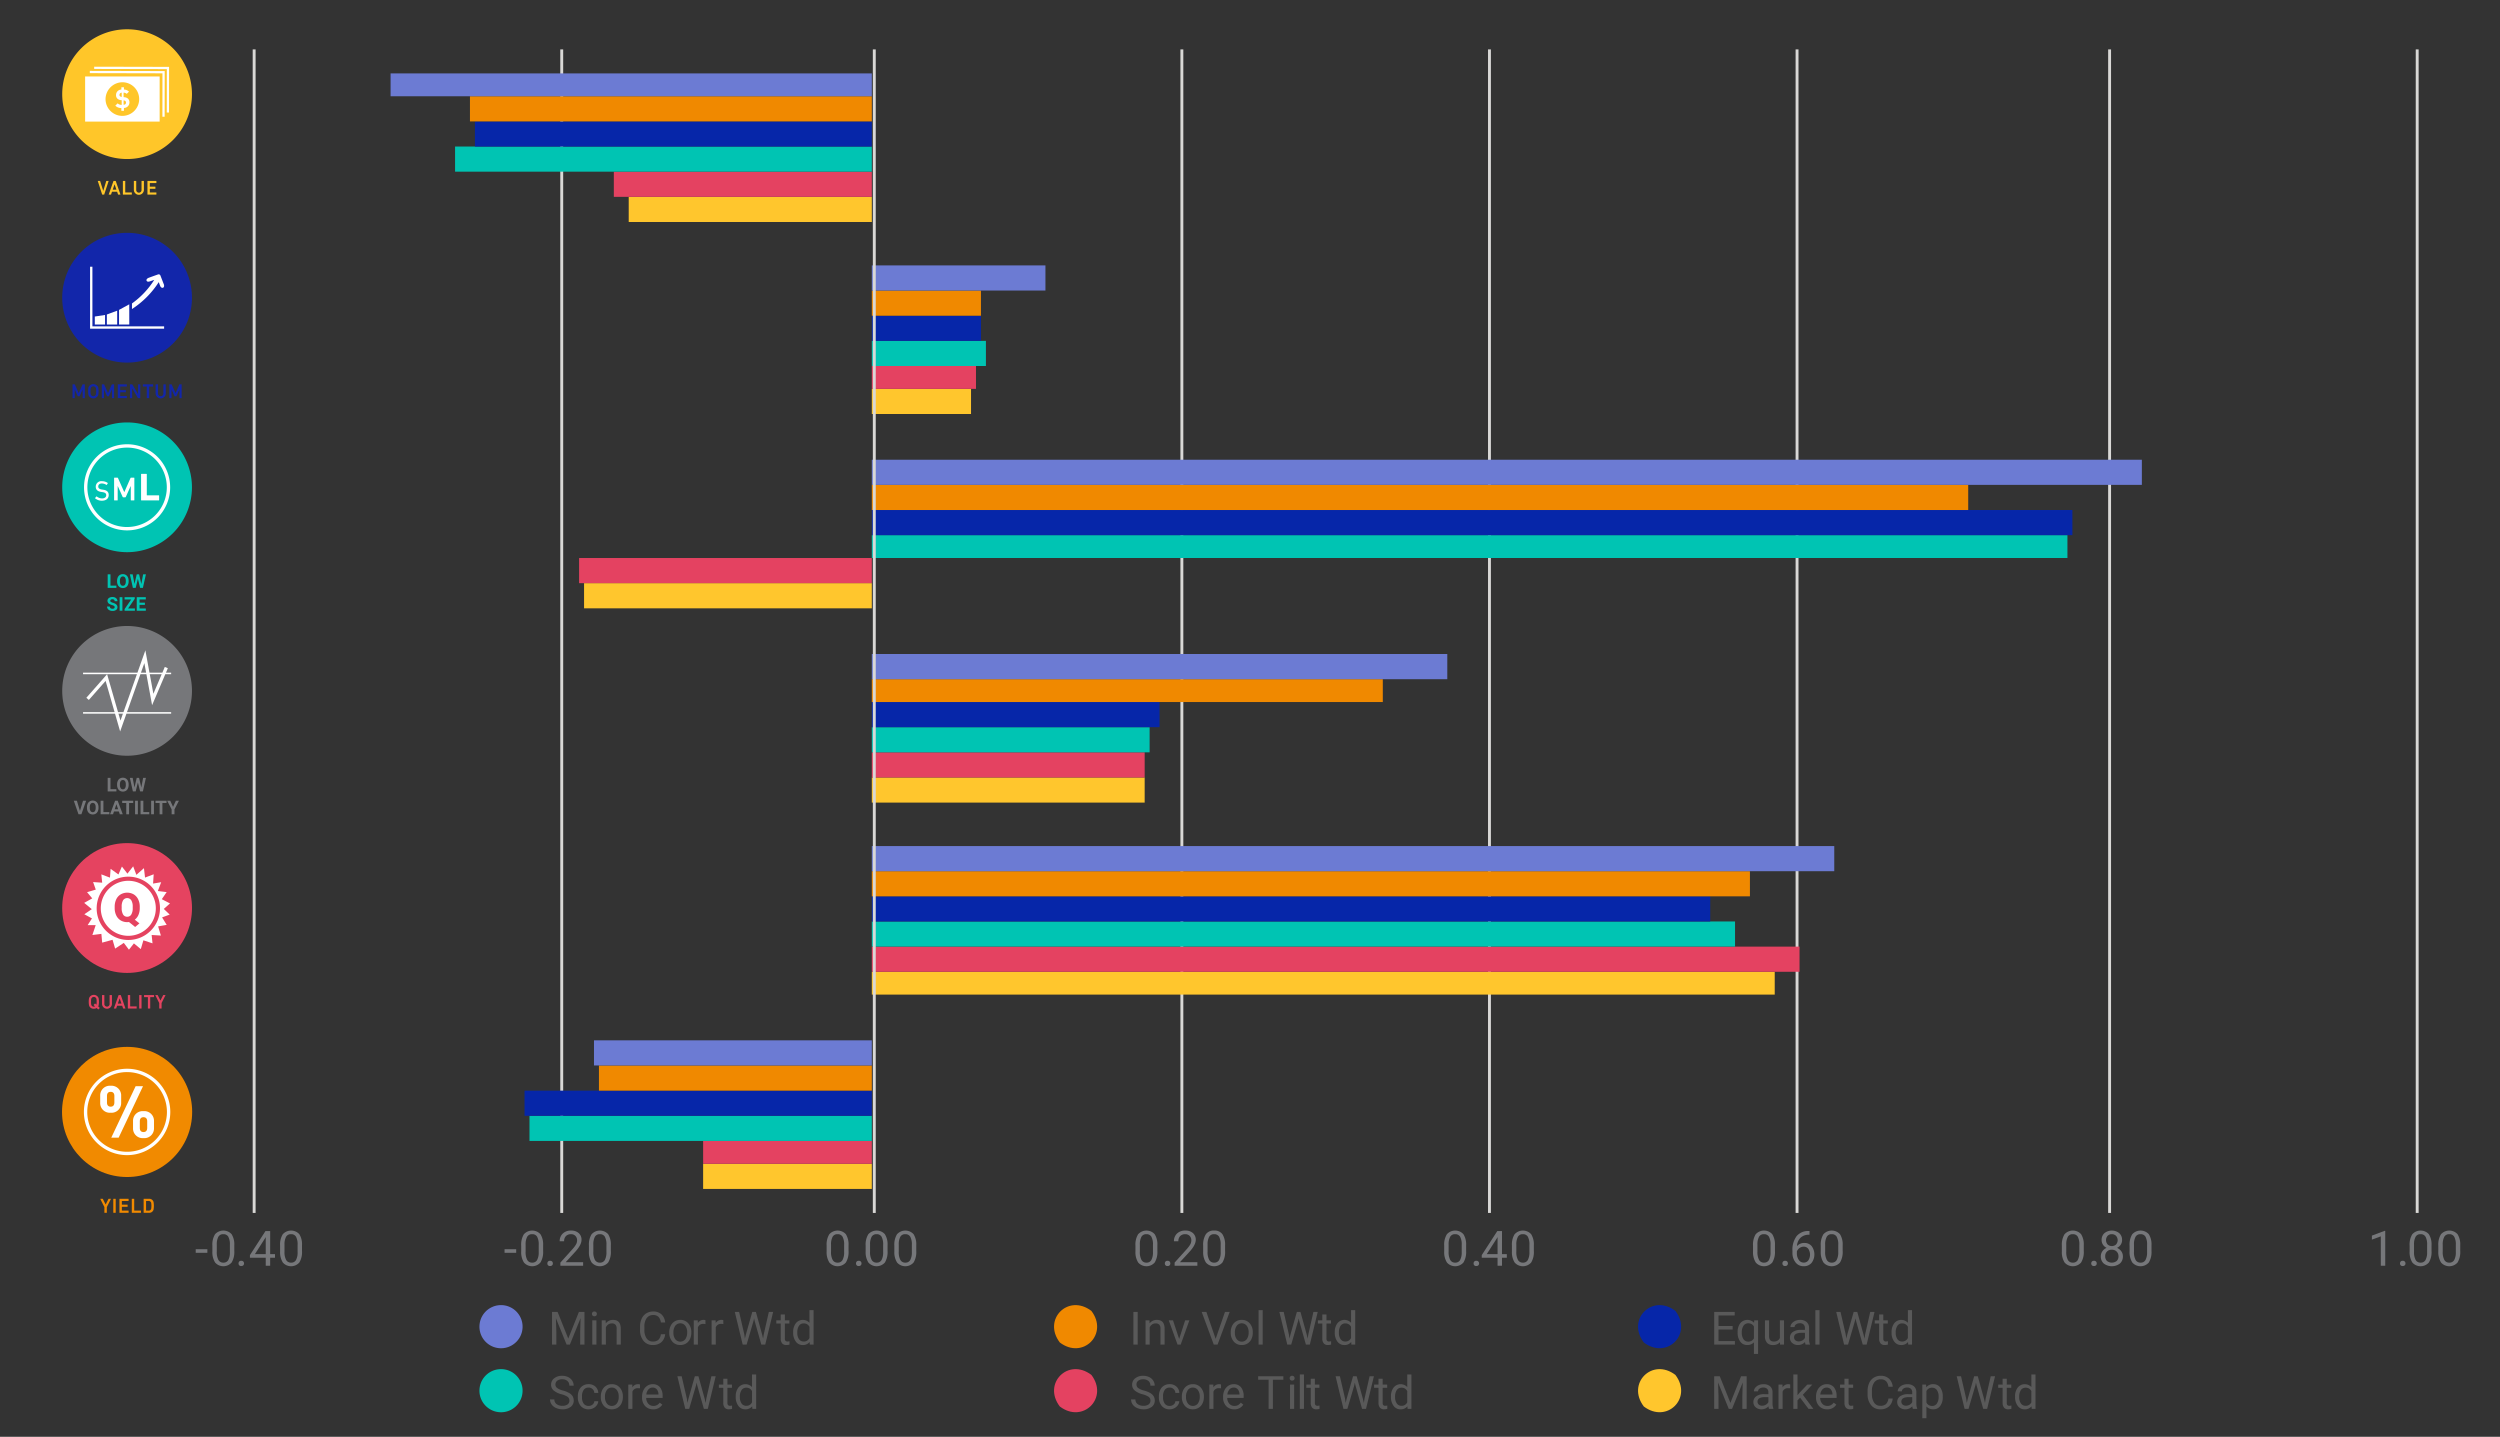 <svg xmlns="http://www.w3.org/2000/svg" viewBox="0 0 870 500">
  <rect x="0" y="0" width="870" height="500" fill="#333333" stroke="none"/>
  <title>Exhibits</title>
  <g id="Layer_3" data-name="Layer 3">
    <g>
      <g>
        <path d="M66.806,32.765A22.577,22.577,0,1,1,44.229,10.189,22.577,22.577,0,0,1,66.806,32.765" fill="#ffc629"/>
        <path d="M29.622,42.319H55.558v-15.7H29.622ZM42.569,28.625a5.852,5.852,0,1,1-5.84,5.776,5.936,5.936,0,0,1,5.84-5.776" fill="#fff"/>
        <polygon points="31.257 24.671 31.255 25.455 56.533 25.514 56.514 40.63 57.298 40.63 57.318 24.902 57.318 24.731 31.257 24.671" fill="#fff"/>
        <polygon points="58.836 23.271 32.775 23.211 32.773 23.995 58.051 24.054 58.031 39.17 58.815 39.17 58.836 23.443 58.835 23.443 58.836 23.271" fill="#fff"/>
        <path d="M40.931,35.966l-.8.8a2.858,2.858,0,0,0,2.1.838v.963h.9v-1a1.925,1.925,0,0,0,1.917-1.89,1.762,1.762,0,0,0-.49-1.338,2.166,2.166,0,0,0-1.213-.5l-.339-.054V32.239a1.786,1.786,0,0,1,1.1.428l.784-.776a2.6,2.6,0,0,0-1.756-.731v-.794h-.9v.8a1.888,1.888,0,0,0-1.855,1.908,1.656,1.656,0,0,0,.455,1.239,2.128,2.128,0,0,0,1.231.535l.285.036V36.5a2.038,2.038,0,0,1-1.418-.535m2.078-1.016a1.082,1.082,0,0,1,.633.231.706.706,0,0,1,.2.535c0,.438-.294.7-.829.767Zm-1.248-1.463a.611.611,0,0,1-.187-.454.79.79,0,0,1,.775-.785v1.489a1.05,1.05,0,0,1-.588-.25" fill="#fff"/>
      </g>
      <g>
        <path d="M35.621,67.722a.089.089,0,0,1-.084-.07l-1.5-4.611c-.015-.041.013-.069.055-.069h.678a.082.082,0,0,1,.09.069l1.062,3.367h.021l1.02-3.367a.084.084,0,0,1,.091-.069h.677c.043,0,.07.028.056.069l-1.508,4.611a.09.09,0,0,1-.085.07Z" fill="#ffc629"/>
        <path d="M39.47,63.042a.091.091,0,0,1,.091-.07H40.2a.09.09,0,0,1,.09.07l1.607,4.61c.014.042,0,.069-.049.069h-.684a.084.084,0,0,1-.091-.069l-.315-.922H38.974l-.314.922a.084.084,0,0,1-.091.069h-.677c-.049,0-.063-.027-.049-.069ZM40.511,66l-.629-1.844h-.021L39.226,66Z" fill="#ffc629"/>
        <path d="M42.76,63.042a.066.066,0,0,1,.07-.07h.685a.066.066,0,0,1,.07.07v3.9a.036.036,0,0,0,.041.041h2.18a.066.066,0,0,1,.07.07v.6a.067.067,0,0,1-.07.07H42.83a.067.067,0,0,1-.07-.07Z" fill="#ffc629"/>
        <path d="M49.257,66.038v-3a.066.066,0,0,1,.07-.07h.684a.066.066,0,0,1,.07.07v3.01a1.75,1.75,0,0,1-3.5,0v-3.01a.066.066,0,0,1,.07-.07h.685a.066.066,0,0,1,.069.07v3a.93.93,0,1,0,1.852,0" fill="#ffc629"/>
        <path d="M51.311,63.042a.066.066,0,0,1,.07-.07h2.975a.066.066,0,0,1,.07.07v.6a.066.066,0,0,1-.07.07H52.177a.037.037,0,0,0-.042.042v1.159a.038.038,0,0,0,.042.043h1.837a.066.066,0,0,1,.07.07v.6a.066.066,0,0,1-.07.07H52.177a.037.037,0,0,0-.042.042v1.2a.037.037,0,0,0,.042.041h2.179a.066.066,0,0,1,.07.07v.6a.067.067,0,0,1-.07.07H51.381a.067.067,0,0,1-.07-.07Z" fill="#ffc629"/>
      </g>
    </g>
    <g>
      <g>
        <path d="M66.806,103.6A22.577,22.577,0,1,1,44.229,81.027,22.577,22.577,0,0,1,66.806,103.6" fill="#1226aa"/>
        <path d="M55.258,98.169c.167.528.332.959.466,1.282a1.135,1.135,0,0,0,.393.568.7.7,0,0,0,.62.119.652.652,0,0,0,.333-.421,1.227,1.227,0,0,0-.083-.832c-.147-.372-1.031-2.67-1.115-2.886a.815.815,0,0,0-.377-.485.839.839,0,0,0-.632.038q-1.552.544-3.1,1.114c-.523.192-.914.615-.761.992.2.5.788.384,1.213.244.488-.161.971-.336,1.457-.5a29.248,29.248,0,0,1-7.333,7.9c-.129.094-.255.194-.385.285l-.027.019v1.942l.023-.013a31.421,31.421,0,0,0,9.306-9.359" fill="#fff"/>
        <polygon points="32.159 113.573 32.159 92.82 31.344 92.82 31.344 113.573 31.344 114.347 31.344 114.388 57.113 114.388 57.113 113.573 32.159 113.573" fill="#fff"/>
        <path d="M40.776,112.934q0-2.409,0-4.817l-3.587,1.325,0,3.492Z" fill="#fff"/>
        <polygon points="36.554 109.609 32.991 110.147 32.991 112.934 36.556 112.934 36.554 109.609" fill="#fff"/>
        <path d="M44.982,105.9l-3.556,1.942v5.088h3.565l-.009-7.03" fill="#fff"/>
      </g>
      <g>
        <path d="M25.242,133.826a.067.067,0,0,1,.071-.071h.628a.114.114,0,0,1,.121.071l1.32,2.959h.029l1.3-2.959a.112.112,0,0,1,.12-.071h.622a.067.067,0,0,1,.071.071v4.662a.068.068,0,0,1-.071.071h-.615a.067.067,0,0,1-.071-.071V135.55h-.028l-1.017,2.26a.135.135,0,0,1-.134.092h-.41a.137.137,0,0,1-.135-.092l-1.017-2.26H26v2.938a.067.067,0,0,1-.07.071h-.615a.067.067,0,0,1-.071-.071Z" fill="#1226aa"/>
        <path d="M30.781,137.477a6.929,6.929,0,0,1,0-2.641,1.825,1.825,0,0,1,3.4,0,6.929,6.929,0,0,1,0,2.641,1.825,1.825,0,0,1-3.4,0m2.593-.218a3.85,3.85,0,0,0,.085-1.1,3.81,3.81,0,0,0-.085-1.1.95.95,0,0,0-1.788,0,3.827,3.827,0,0,0-.084,1.1,3.868,3.868,0,0,0,.084,1.1.95.95,0,0,0,1.788,0" fill="#1226aa"/>
        <path d="M35.437,133.826a.066.066,0,0,1,.07-.071h.629a.112.112,0,0,1,.12.071l1.321,2.959H37.6l1.3-2.959a.111.111,0,0,1,.119-.071h.622a.067.067,0,0,1,.071.071v4.662a.068.068,0,0,1-.071.071h-.614a.067.067,0,0,1-.071-.071V135.55h-.028l-1.018,2.26a.134.134,0,0,1-.133.092h-.411a.136.136,0,0,1-.134-.092l-1.017-2.26h-.029v2.938a.067.067,0,0,1-.07.071h-.615a.067.067,0,0,1-.07-.071Z" fill="#1226aa"/>
        <path d="M40.99,133.826a.066.066,0,0,1,.07-.071h3.01a.066.066,0,0,1,.07.071v.607a.067.067,0,0,1-.07.071h-2.2a.037.037,0,0,0-.042.042v1.173a.037.037,0,0,0,.042.042h1.858a.067.067,0,0,1,.071.071v.607a.067.067,0,0,1-.071.071H41.865a.037.037,0,0,0-.042.043v1.215a.037.037,0,0,0,.042.042h2.2a.067.067,0,0,1,.07.07v.608a.067.067,0,0,1-.07.071H41.06a.067.067,0,0,1-.07-.071Z" fill="#1226aa"/>
        <path d="M45.229,133.826a.066.066,0,0,1,.07-.071h.65a.124.124,0,0,1,.12.071l1.957,3.313h.029v-3.313a.066.066,0,0,1,.07-.071h.615a.066.066,0,0,1,.07.071v4.662a.067.067,0,0,1-.07.071H48.1a.125.125,0,0,1-.12-.071l-1.963-3.306h-.029v3.306a.067.067,0,0,1-.07.071H45.3a.067.067,0,0,1-.07-.071Z" fill="#1226aa"/>
        <path d="M51.149,138.559a.067.067,0,0,1-.071-.071v-3.942a.038.038,0,0,0-.042-.043H49.778a.066.066,0,0,1-.07-.07v-.608a.066.066,0,0,1,.07-.07h3.434a.066.066,0,0,1,.07.07v.608a.066.066,0,0,1-.07.07H51.954a.038.038,0,0,0-.042.043v3.942a.067.067,0,0,1-.071.071Z" fill="#1226aa"/>
        <path d="M56.857,136.856v-3.03a.067.067,0,0,1,.071-.071h.692a.067.067,0,0,1,.071.071v3.044a1.77,1.77,0,0,1-3.54,0v-3.044a.067.067,0,0,1,.071-.071h.692a.067.067,0,0,1,.071.071v3.03a.94.94,0,1,0,1.872,0" fill="#1226aa"/>
        <path d="M58.934,133.826a.067.067,0,0,1,.071-.071h.629a.112.112,0,0,1,.12.071l1.321,2.959H61.1l1.3-2.959a.112.112,0,0,1,.12-.071h.622a.066.066,0,0,1,.07.071v4.662a.067.067,0,0,1-.07.071H62.53a.067.067,0,0,1-.07-.071V135.55h-.029l-1.017,2.26a.135.135,0,0,1-.134.092h-.41a.136.136,0,0,1-.135-.092l-1.016-2.26H59.69v2.938a.067.067,0,0,1-.07.071h-.615a.068.068,0,0,1-.071-.071Z" fill="#1226aa"/>
      </g>
    </g>
    <g>
      <g>
        <path d="M66.8,169.583a22.575,22.575,0,1,1-22.575-22.575A22.576,22.576,0,0,1,66.8,169.583" fill="#00c4b3"/>
        <path d="M35.9,170.421l-.321-.049c-1.017-.136-1.386-.5-1.386-1.056,0-.631.446-1.067,1.251-1.067a2.914,2.914,0,0,1,1.59.5.094.094,0,0,0,.135-.02l.33-.533a.088.088,0,0,0-.02-.136,3.5,3.5,0,0,0-2.006-.61,1.918,1.918,0,0,0-2.152,1.929c0,1.037.659,1.647,1.939,1.822l.33.048c1.056.137,1.376.514,1.376,1.077,0,.668-.543,1.124-1.454,1.124a3.038,3.038,0,0,1-1.842-.679.088.088,0,0,0-.136.01l-.426.5a.107.107,0,0,0,.009.146,3.63,3.63,0,0,0,2.317.823c1.59,0,2.4-.833,2.4-1.987,0-1.076-.649-1.667-1.938-1.841" fill="#fff"/>
        <path d="M46.638,166.236H45.615a.186.186,0,0,0-.2.117l-2.139,4.871h-.047l-2.174-4.871a.185.185,0,0,0-.2-.117H39.825a.111.111,0,0,0-.117.117v7.673a.111.111,0,0,0,.117.117h1.011a.11.11,0,0,0,.116-.117v-4.837H41l1.674,3.721a.222.222,0,0,0,.221.151h.675a.223.223,0,0,0,.221-.151l1.674-3.721h.047v4.837a.11.11,0,0,0,.115.117h1.012a.11.11,0,0,0,.116-.117v-7.673a.11.11,0,0,0-.116-.117" fill="#fff"/>
        <path d="M55.238,172.365h-4.07a.072.072,0,0,1-.082-.081v-7.231a.129.129,0,0,0-.136-.136H49.227a.128.128,0,0,0-.135.136v8.954a.128.128,0,0,0,.135.136h6.011a.128.128,0,0,0,.135-.136v-1.5a.129.129,0,0,0-.135-.137" fill="#fff"/>
        <path d="M44.229,154.6a14.987,14.987,0,1,0,14.986,14.986A15,15,0,0,0,44.229,154.6m0,28.807a13.821,13.821,0,1,1,13.82-13.821A13.837,13.837,0,0,1,44.229,183.4" fill="#fff"/>
      </g>
      <g>
        <path d="M38.445,203.8h2.063v.78H37.474v-4.714h.971Z" fill="#00c4b3"/>
        <path d="M44.763,202.326a2.849,2.849,0,0,1-.246,1.221,1.858,1.858,0,0,1-.7.809,2.081,2.081,0,0,1-2.1,0,1.863,1.863,0,0,1-.712-.8,2.77,2.77,0,0,1-.256-1.2v-.233A2.838,2.838,0,0,1,41,200.893a1.877,1.877,0,0,1,.709-.813,2.08,2.08,0,0,1,2.095,0,1.864,1.864,0,0,1,.709.813,2.814,2.814,0,0,1,.251,1.222Zm-.984-.214a1.985,1.985,0,0,0-.266-1.127A.938.938,0,0,0,42,200.98a1.963,1.963,0,0,0-.268,1.116v.23a2.007,2.007,0,0,0,.265,1.12.863.863,0,0,0,.764.4.854.854,0,0,0,.751-.384,2,2,0,0,0,.266-1.119Z" fill="#00c4b3"/>
        <path d="M49.175,203.216l.634-3.354h.968l-1.046,4.714h-.978l-.767-3.153-.767,3.153h-.978L45.2,199.862h.968l.638,3.348.777-3.348H48.4Z" fill="#00c4b3"/>
        <path d="M39.9,211.3a.5.5,0,0,0-.2-.422,2.509,2.509,0,0,0-.7-.311,5.047,5.047,0,0,1-.8-.322,1.308,1.308,0,0,1-.8-1.169,1.143,1.143,0,0,1,.215-.682,1.4,1.4,0,0,1,.619-.468,2.332,2.332,0,0,1,.905-.168,2.116,2.116,0,0,1,.9.183,1.44,1.44,0,0,1,.614.516,1.359,1.359,0,0,1,.218.758h-.971a.637.637,0,0,0-.2-.5.842.842,0,0,0-.573-.179.9.9,0,0,0-.554.15.476.476,0,0,0-.2.4.455.455,0,0,0,.232.385,2.6,2.6,0,0,0,.682.292,2.94,2.94,0,0,1,1.207.618,1.231,1.231,0,0,1,.379.92,1.134,1.134,0,0,1-.463.96,2.028,2.028,0,0,1-1.247.348,2.418,2.418,0,0,1-.99-.2,1.574,1.574,0,0,1-.682-.546,1.4,1.4,0,0,1-.235-.8h.975q0,.78.932.781a.906.906,0,0,0,.541-.141A.458.458,0,0,0,39.9,211.3Z" fill="#00c4b3"/>
        <path d="M42.6,212.534H41.63V207.82H42.6Z" fill="#00c4b3"/>
        <path d="M44.565,211.754h2.376v.78H43.35v-.57l2.332-3.358H43.354v-.786H46.89v.556Z" fill="#00c4b3"/>
        <path d="M50.423,210.491H48.558v1.263h2.189v.78H47.586V207.82H50.74v.786H48.558v1.124h1.865Z" fill="#00c4b3"/>
      </g>
    </g>
    <g>
      <g>
        <path d="M66.806,240.421a22.577,22.577,0,1,1-22.577-22.576,22.577,22.577,0,0,1,22.577,22.576" fill="#76777a"/>
        <path d="M50.945,234.62l1.984,10.791,4.6-10.791H59.56V234.1H57.748l.663-1.556-1.06-.452L56.5,234.1H52.02l-1.431-7.789-2.76,7.789H28.9v.525h8.369l-7.219,8.2.865.761,5.834-6.625,3.131,10.872H28.9v.525H40.028l1.782,6.187L44,248.35H59.56v-.525H44.188l4.677-13.2Zm5.327,0-2.9,6.815-1.253-6.815Zm-6.037-3.866.614,3.341h-1.8Zm-8.312,20.012-.7-2.416h1.552Zm1.043-2.941h-1.89l-3.8-13.2h10.37Z" fill="#fff"/>
      </g>
      <g>
        <path d="M38.445,274.636h2.062v.78H37.473V270.7h.972Z" fill="#76777a"/>
        <path d="M44.763,273.166a2.842,2.842,0,0,1-.246,1.22,1.855,1.855,0,0,1-.7.81,2.081,2.081,0,0,1-2.1,0,1.877,1.877,0,0,1-.713-.8,2.77,2.77,0,0,1-.255-1.2v-.234A2.819,2.819,0,0,1,41,271.733a1.864,1.864,0,0,1,.709-.813,2.08,2.08,0,0,1,2.095,0,1.87,1.87,0,0,1,.709.813,2.826,2.826,0,0,1,.251,1.222Zm-.984-.214a1.985,1.985,0,0,0-.266-1.127.938.938,0,0,0-1.512,0,1.963,1.963,0,0,0-.269,1.116v.23a2.007,2.007,0,0,0,.266,1.12.929.929,0,0,0,1.515.015,2,2,0,0,0,.266-1.119Z" fill="#76777a"/>
        <path d="M49.174,274.056l.635-3.354h.968l-1.046,4.714h-.978l-.767-3.154-.768,3.154H46.24L45.194,270.7h.969l.638,3.348.777-3.348H48.4Z" fill="#76777a"/>
        <path d="M27.821,282.205l1.069-3.546h1.081l-1.642,4.715H27.316l-1.635-4.715h1.078Z" fill="#76777a"/>
        <path d="M34.279,281.124a2.827,2.827,0,0,1-.247,1.22,1.849,1.849,0,0,1-.7.81,2.081,2.081,0,0,1-2.1,0,1.878,1.878,0,0,1-.712-.805,2.764,2.764,0,0,1-.256-1.2v-.233a2.833,2.833,0,0,1,.251-1.225,1.877,1.877,0,0,1,.709-.813,2.08,2.08,0,0,1,2.095,0,1.872,1.872,0,0,1,.71.813,2.826,2.826,0,0,1,.251,1.222Zm-.985-.214a1.986,1.986,0,0,0-.265-1.127.939.939,0,0,0-1.513,0,1.963,1.963,0,0,0-.268,1.116v.23a2.007,2.007,0,0,0,.265,1.12.931.931,0,0,0,1.516.015,2,2,0,0,0,.265-1.119Z" fill="#76777a"/>
        <path d="M35.989,282.594h2.063v.78H35.018v-4.715h.971Z" fill="#76777a"/>
        <path d="M41.365,282.4h-1.7l-.324.971H38.305l1.755-4.715h.9l1.765,4.715H41.692Zm-1.441-.787H41.1l-.593-1.765Z" fill="#76777a"/>
        <path d="M46.359,279.446H44.915v3.928h-.972v-3.928H42.519v-.787h3.84Z" fill="#76777a"/>
        <path d="M47.979,283.374h-.972v-4.715h.972Z" fill="#76777a"/>
        <path d="M49.883,282.594h2.063v.78H48.912v-4.715h.971Z" fill="#76777a"/>
        <path d="M53.569,283.374H52.6v-4.715h.971Z" fill="#76777a"/>
        <path d="M57.958,279.446H56.513v3.928h-.971v-3.928H54.117v-.787h3.841Z" fill="#76777a"/>
        <path d="M60.221,280.783l.982-2.124h1.062l-1.548,3v1.71h-.988v-1.71l-1.547-3h1.065Z" fill="#76777a"/>
      </g>
    </g>
    <g>
      <g>
        <path d="M34.253,351.266a.068.068,0,0,1-.1,0l-.51-.481a1.845,1.845,0,0,1-.99.255A1.605,1.605,0,0,1,31,349.911a6.741,6.741,0,0,1,0-2.574,1.778,1.778,0,0,1,3.31,0,6.741,6.741,0,0,1,0,2.574,1.868,1.868,0,0,1-.137.316l.509.489a.065.065,0,0,1,0,.1Zm-1.184-1.025-.467-.454a.066.066,0,0,1,0-.1l.433-.454a.062.062,0,0,1,.1-.007l.42.406a4.074,4.074,0,0,0,.069-1.011,3.689,3.689,0,0,0-.083-1.074.941.941,0,0,0-1.769,0,3.746,3.746,0,0,0-.082,1.074,3.8,3.8,0,0,0,.082,1.074.868.868,0,0,0,.882.619.993.993,0,0,0,.419-.076" fill="#e54360"/>
        <path d="M38.142,349.305v-2.953a.065.065,0,0,1,.069-.069h.675a.065.065,0,0,1,.068.069v2.966a1.724,1.724,0,0,1-3.448,0v-2.966a.065.065,0,0,1,.069-.069h.674a.065.065,0,0,1,.069.069v2.953a.916.916,0,1,0,1.824,0" fill="#e54360"/>
        <path d="M41.247,346.352a.088.088,0,0,1,.089-.069h.633a.089.089,0,0,1,.089.069l1.584,4.543c.013.041,0,.068-.048.068h-.676a.083.083,0,0,1-.089-.068l-.31-.909H40.757l-.309.909a.082.082,0,0,1-.089.068h-.668c-.049,0-.062-.027-.049-.068Zm1.025,2.912-.62-1.817h-.02l-.626,1.817Z" fill="#e54360"/>
        <path d="M44.488,346.352a.066.066,0,0,1,.069-.069h.675a.065.065,0,0,1,.068.069v3.841a.037.037,0,0,0,.041.042h2.148a.065.065,0,0,1,.069.068v.592a.066.066,0,0,1-.069.069H44.557a.066.066,0,0,1-.069-.069Z" fill="#e54360"/>
        <path d="M48.515,346.283h.675a.068.068,0,0,1,.068.068V350.9a.069.069,0,0,1-.069.069h-.674a.069.069,0,0,1-.069-.069v-4.543A.069.069,0,0,1,48.515,346.283Z" fill="#e54360"/>
        <path d="M51.536,350.964a.066.066,0,0,1-.069-.069v-3.84c0-.028-.013-.042-.041-.042H50.2a.065.065,0,0,1-.069-.069v-.592a.065.065,0,0,1,.069-.068h3.345a.065.065,0,0,1,.069.068v.592a.065.065,0,0,1-.069.069H52.321c-.028,0-.041.014-.041.042v3.84a.066.066,0,0,1-.069.069Z" fill="#e54360"/>
        <path d="M55.48,350.964a.066.066,0,0,1-.069-.069V349.05l-1.355-2.7c-.014-.034.007-.068.055-.068h.694a.1.1,0,0,1,.1.068l.915,1.818h.021l.922-1.818a.1.1,0,0,1,.1-.068h.668c.054,0,.068.034.054.068l-1.355,2.7V350.9a.066.066,0,0,1-.069.069Z" fill="#e54360"/>
      </g>
      <g>
        <g>
          <circle cx="44.229" cy="315.99" r="22.588" fill="#e54360"/>
          <g>
            <path d="M42.422,301.557l1.927,2.473,1.992-2.549,1.119,2.966,2.633-2.333.383,3.279,3.006-1.139-.213,3.23,2.82-.479-1.157,3.069,3.066.375-1.689,2.468,2.848,1.478L57,316.311l2.06,1.959-2.654.986,1.6,2.6-2.981.526.964,3.188-3.216-.195.3,2.907L49.9,327.233l-.9,3.059-2.4-1.991-1.729,2.2-1.786-2.372-3.017,1.988-.9-3.069-3.61.991-.276-3.046-3.135.395,1.158-3.433H30.5l1.5-2.342-2.651-1.452,2.6-1.778L29.3,314.2l2.8-1.569-1.8-2.155,3.029-.894-.93-2.626,3.158.218-.291-2.895,3,1.138.229-3.061,2.725,1.956Zm2.284,3.523A11.016,11.016,0,1,0,55.67,316.332,10.995,10.995,0,0,0,44.706,305.08Z" fill="#fff"/>
            <path d="M44.764,306.517a9.574,9.574,0,1,1-9.686,9.528A9.583,9.583,0,0,1,44.764,306.517Z" fill="#fff"/>
          </g>
        </g>
        <path d="M48.636,315.979a5.907,5.907,0,0,1-.459,2.418,4.2,4.2,0,0,1-1.269,1.655l1.611,1.276-1.487,1.262-2.147-1.728a4.525,4.525,0,0,1-.6.041,4.33,4.33,0,0,1-2.263-.59,4.008,4.008,0,0,1-1.539-1.687,5.729,5.729,0,0,1-.573-2.523v-.528a5.9,5.9,0,0,1,.538-2.592,4.015,4.015,0,0,1,1.536-1.728,4.57,4.57,0,0,1,4.55-.007,4.063,4.063,0,0,1,1.546,1.718,5.749,5.749,0,0,1,.559,2.554Zm-2.448-.418a4.2,4.2,0,0,0-.5-2.259,1.713,1.713,0,0,0-2.856-.011,4.261,4.261,0,0,0-.487,2.229v.459a4.314,4.314,0,0,0,.487,2.26,1.6,1.6,0,0,0,1.447.785,1.571,1.571,0,0,0,1.409-.775,4.224,4.224,0,0,0,.5-2.228Z" fill="#e54360"/>
      </g>
    </g>
    <g>
      <path d="M88.443,17.191V422.1M195.484,17.191V422.1M411.292,17.191V422.1M518.333,17.191V422.1M625.374,17.191V422.1M734.142,17.191V422.1M841.182,17.191V422.1" fill="none" stroke="#d9d8d6" stroke-miterlimit="10" stroke-width="1.01"/>
      <path d="M244.689,413.75h58.7V405h-58.7v8.751Zm372.916-67.618H303.388v-7.955H617.605v7.955ZM398.344,279.31H303.388v-8.751h94.956v8.751ZM203.253,211.692H303.388v-8.751H203.253v8.751Zm134.665-67.618h-34.53v-8.75h34.53v8.75ZM218.791,77.252h84.6V68.5h-84.6v8.751Z" fill="#ffc62d"/>
      <path d="M244.689,405h58.7v-7.955h-58.7V405Zm381.548-66.822H303.388v-8.751H626.237v8.751ZM398.344,270.559H303.388v-8.75h94.956v8.75ZM201.527,202.941H303.388v-8.75H201.527v8.75Zm138.117-67.617H303.388v-7.955h36.256v7.955ZM213.612,68.5h89.776v-8.75H213.612V68.5Z" fill="#e44261"/>
      <path d="M184.262,397.044H303.388v-8.75H184.262v8.75Zm419.531-67.618H303.388v-8.75H603.793v8.75ZM400.07,261.809H303.388v-8.751H400.07v8.751Zm319.4-67.618H303.388v-7.955H719.467v7.955ZM343.1,127.369H303.388v-8.751H343.1v8.751ZM158.365,59.751H303.388V51H158.365v8.751Z" fill="#00c4b3"/>
      <path d="M182.536,388.294H303.388v-8.751H182.536v8.751Zm412.625-67.618H303.388v-8.751H595.161v8.751ZM403.523,253.058H303.388v-8.75H403.523v8.75Zm317.67-66.822h-417.8v-8.751H721.193v8.751ZM341.371,118.618H303.388v-8.751h37.983v8.751ZM165.271,51H303.388V42.25H165.271V51Z" fill="#0626a9"/>
      <path d="M208.433,379.543h94.955v-8.75H208.433v8.75Zm400.54-67.618H303.388v-8.75H608.973v8.75ZM481.214,244.308H303.388v-7.955H481.214v7.955Zm203.723-66.823H303.388v-8.75H684.937v8.75ZM341.371,109.867H303.388v-8.75h37.983v8.75ZM163.545,42.25H303.388V33.5H163.545V42.25Z" fill="#f08900"/>
      <path d="M206.706,370.793h96.682v-8.751H206.706v8.751Zm431.617-67.618H303.388v-8.751H638.323v8.751ZM503.658,236.353H303.388V227.6h200.27v8.751Zm241.706-67.618H303.388v-8.751H745.364v8.751ZM363.815,101.117H303.388V92.366h60.427v8.751ZM135.921,33.5H303.388V25.544H135.921V33.5Z" fill="#6c7bd3"/>
      <line x1="304.252" y1="422.103" x2="304.252" y2="17.191" fill="none" stroke="#d9d8d6" stroke-miterlimit="10" stroke-width="1.01"/>
    </g>
    <g>
      <g>
        <path d="M36.4,422.057a.068.068,0,0,1-.072-.072v-1.921l-1.412-2.81c-.015-.036.007-.071.057-.071H35.7a.105.105,0,0,1,.1.071l.953,1.892h.022l.96-1.892a.1.1,0,0,1,.1-.071h.694c.058,0,.072.035.058.071l-1.413,2.81v1.921a.067.067,0,0,1-.071.072Z" fill="#f18a00"/>
        <rect x="39.425" y="417.182" width="0.846" height="4.875" rx="0.072" fill="#f18a00"/>
        <path d="M41.561,417.254a.068.068,0,0,1,.072-.072h3.053a.068.068,0,0,1,.072.072v.617a.067.067,0,0,1-.072.071H42.45a.038.038,0,0,0-.043.043v1.19a.038.038,0,0,0,.043.043h1.885a.068.068,0,0,1,.072.072v.616a.068.068,0,0,1-.072.072H42.45a.038.038,0,0,0-.043.043v1.233a.038.038,0,0,0,.043.043h2.236a.068.068,0,0,1,.072.072v.616a.068.068,0,0,1-.072.072H41.633a.068.068,0,0,1-.072-.072Z" fill="#f18a00"/>
        <path d="M45.862,417.254a.068.068,0,0,1,.072-.072h.7a.068.068,0,0,1,.072.072v4a.038.038,0,0,0,.043.043h2.236a.068.068,0,0,1,.072.072v.616a.068.068,0,0,1-.072.072H45.934a.068.068,0,0,1-.072-.072Z" fill="#f18a00"/>
        <path d="M49.984,417.254a.068.068,0,0,1,.072-.072H51.8a1.545,1.545,0,0,1,1.628,1.083,7.58,7.58,0,0,1,0,2.709,1.545,1.545,0,0,1-1.628,1.083H50.056a.068.068,0,0,1-.072-.072Zm.889,4.043H51.6a.914.914,0,0,0,1.012-.617,6.664,6.664,0,0,0,0-2.122.915.915,0,0,0-1.012-.616h-.723a.038.038,0,0,0-.043.043v3.269a.038.038,0,0,0,.043.043" fill="#f18a00"/>
      </g>
      <g>
        <circle cx="44.229" cy="386.956" r="22.645" fill="#f18a00"/>
        <g>
          <path d="M38.515,387.233a3.354,3.354,0,0,1-3.649-3.448v-2.492a3.354,3.354,0,0,1,3.649-3.449,3.367,3.367,0,0,1,3.65,3.449v2.492A3.367,3.367,0,0,1,38.515,387.233Zm1.284-5.84c0-.956-.478-1.434-1.284-1.434-.831,0-1.284.478-1.284,1.434v2.291c0,.956.479,1.435,1.284,1.435s1.284-.479,1.284-1.435Zm1.485,14.524H38.717L47.2,378h2.568Zm8.659.151a3.355,3.355,0,0,1-3.65-3.449v-2.492a3.354,3.354,0,0,1,3.65-3.448,3.367,3.367,0,0,1,3.65,3.448v2.492A3.368,3.368,0,0,1,49.943,396.068Zm1.283-5.84c0-.957-.478-1.435-1.283-1.435-.831,0-1.284.478-1.284,1.435v2.291c0,.956.453,1.434,1.284,1.434.8,0,1.283-.478,1.283-1.434Z" fill="#fff"/>
          <path d="M44.229,401.989a15.033,15.033,0,1,1,15.033-15.033A15.05,15.05,0,0,1,44.229,401.989Zm0-28.9a13.863,13.863,0,1,0,13.863,13.863A13.879,13.879,0,0,0,44.229,373.093Z" fill="#fff"/>
        </g>
      </g>
    </g>
    <g>
      <path d="M72.161,435.979h-4.05v-1.253h4.05Z" fill="#76777a"/>
      <path d="M81.535,435.332a7.025,7.025,0,0,1-.921,4.009,3.827,3.827,0,0,1-5.744.029,6.664,6.664,0,0,1-.963-3.831v-2.05a6.868,6.868,0,0,1,.921-3.959,3.9,3.9,0,0,1,5.761-.046,6.625,6.625,0,0,1,.946,3.856ZM80,433.232a5.628,5.628,0,0,0-.548-2.843,1.886,1.886,0,0,0-1.735-.893,1.858,1.858,0,0,0-1.718.889,5.487,5.487,0,0,0-.556,2.73v2.458a5.714,5.714,0,0,0,.568,2.892,1.881,1.881,0,0,0,1.723.934,1.855,1.855,0,0,0,1.689-.88A5.51,5.51,0,0,0,80,435.747Z" fill="#76777a"/>
      <path d="M83.014,439.681a.967.967,0,0,1,.236-.664.9.9,0,0,1,.71-.265.929.929,0,0,1,.718.265.946.946,0,0,1,.245.664.894.894,0,0,1-.245.64.947.947,0,0,1-.718.257.853.853,0,0,1-.946-.9Z" fill="#76777a"/>
      <path d="M94.018,436.427H95.7v1.254H94.018v2.806H92.474v-2.806h-5.5v-.9l5.413-8.375h1.635Zm-5.3,0h3.76V430.5l-.183.332Z" fill="#76777a"/>
      <path d="M105.1,435.332a7.025,7.025,0,0,1-.921,4.009,3.827,3.827,0,0,1-5.744.029,6.664,6.664,0,0,1-.963-3.831v-2.05a6.868,6.868,0,0,1,.921-3.959,3.9,3.9,0,0,1,5.761-.046,6.625,6.625,0,0,1,.946,3.856Zm-1.535-2.1a5.628,5.628,0,0,0-.548-2.843,1.886,1.886,0,0,0-1.735-.893,1.858,1.858,0,0,0-1.718.889,5.487,5.487,0,0,0-.556,2.73v2.458a5.714,5.714,0,0,0,.568,2.892,1.881,1.881,0,0,0,1.723.934,1.855,1.855,0,0,0,1.689-.88,5.51,5.51,0,0,0,.577-2.772Z" fill="#76777a"/>
    </g>
    <g>
      <path d="M179.634,435.979h-4.051v-1.253h4.051Z" fill="#76777a"/>
      <path d="M189.008,435.332a7.024,7.024,0,0,1-.922,4.009,3.827,3.827,0,0,1-5.744.029,6.664,6.664,0,0,1-.963-3.831v-2.05a6.859,6.859,0,0,1,.922-3.959,3.9,3.9,0,0,1,5.76-.046,6.625,6.625,0,0,1,.947,3.856Zm-1.536-2.1a5.628,5.628,0,0,0-.548-2.843,1.886,1.886,0,0,0-1.735-.893,1.859,1.859,0,0,0-1.718.889,5.487,5.487,0,0,0-.556,2.73v2.458a5.714,5.714,0,0,0,.568,2.892,1.882,1.882,0,0,0,1.723.934,1.855,1.855,0,0,0,1.689-.88,5.51,5.51,0,0,0,.577-2.772Z" fill="#76777a"/>
      <path d="M190.486,439.681a.967.967,0,0,1,.236-.664.9.9,0,0,1,.71-.265.927.927,0,0,1,.718.265.946.946,0,0,1,.245.664.894.894,0,0,1-.245.64.946.946,0,0,1-.718.257.853.853,0,0,1-.946-.9Z" fill="#76777a"/>
      <path d="M202.926,440.487h-7.919v-1.1l4.184-4.649a9.969,9.969,0,0,0,1.282-1.714,2.863,2.863,0,0,0,.353-1.365,2.17,2.17,0,0,0-.573-1.553,2,2,0,0,0-1.527-.606,2.375,2.375,0,0,0-1.781.652,2.492,2.492,0,0,0-.635,1.814h-1.535a3.563,3.563,0,0,1,1.075-2.7,3.984,3.984,0,0,1,2.876-1.029,3.825,3.825,0,0,1,2.664.884,3.014,3.014,0,0,1,.98,2.353q0,1.785-2.275,4.25l-3.237,3.511h6.068Z" fill="#76777a"/>
      <path d="M212.573,435.332a7.025,7.025,0,0,1-.921,4.009,3.827,3.827,0,0,1-5.744.029,6.664,6.664,0,0,1-.963-3.831v-2.05a6.868,6.868,0,0,1,.921-3.959,3.9,3.9,0,0,1,5.761-.046,6.625,6.625,0,0,1,.946,3.856Zm-1.535-2.1a5.628,5.628,0,0,0-.548-2.843,1.886,1.886,0,0,0-1.735-.893,1.858,1.858,0,0,0-1.718.889,5.487,5.487,0,0,0-.556,2.73v2.458a5.714,5.714,0,0,0,.568,2.892,1.881,1.881,0,0,0,1.723.934,1.855,1.855,0,0,0,1.689-.88,5.51,5.51,0,0,0,.577-2.772Z" fill="#76777a"/>
    </g>
    <g>
      <path d="M295.294,435.332a7.025,7.025,0,0,1-.921,4.009,3.829,3.829,0,0,1-5.745.029,6.672,6.672,0,0,1-.962-3.831v-2.05a6.868,6.868,0,0,1,.921-3.959,3.9,3.9,0,0,1,5.761-.046,6.633,6.633,0,0,1,.946,3.856Zm-1.536-2.1a5.617,5.617,0,0,0-.548-2.843,1.885,1.885,0,0,0-1.734-.893,1.861,1.861,0,0,0-1.719.889,5.487,5.487,0,0,0-.556,2.73v2.458a5.712,5.712,0,0,0,.569,2.892,1.881,1.881,0,0,0,1.722.934,1.855,1.855,0,0,0,1.689-.88,5.5,5.5,0,0,0,.577-2.772Z" fill="#76777a"/>
      <path d="M297.894,439.681a.963.963,0,0,1,.237-.664.9.9,0,0,1,.709-.265.927.927,0,0,1,.718.265.946.946,0,0,1,.245.664.894.894,0,0,1-.245.64.946.946,0,0,1-.718.257.854.854,0,0,1-.946-.9Z" fill="#76777a"/>
      <path d="M308.872,435.332a7.025,7.025,0,0,1-.921,4.009,3.827,3.827,0,0,1-5.744.029,6.664,6.664,0,0,1-.963-3.831v-2.05a6.868,6.868,0,0,1,.921-3.959,3.9,3.9,0,0,1,5.761-.046,6.633,6.633,0,0,1,.946,3.856Zm-1.536-2.1a5.629,5.629,0,0,0-.547-2.843,1.887,1.887,0,0,0-1.735-.893,1.861,1.861,0,0,0-1.719.889,5.5,5.5,0,0,0-.556,2.73v2.458a5.712,5.712,0,0,0,.569,2.892,1.881,1.881,0,0,0,1.722.934,1.858,1.858,0,0,0,1.69-.88,5.512,5.512,0,0,0,.576-2.772Z" fill="#76777a"/>
      <path d="M318.86,435.332a7.016,7.016,0,0,1-.922,4.009,3.827,3.827,0,0,1-5.744.029,6.664,6.664,0,0,1-.963-3.831v-2.05a6.867,6.867,0,0,1,.922-3.959,3.9,3.9,0,0,1,5.761-.046,6.633,6.633,0,0,1,.946,3.856Zm-1.536-2.1a5.617,5.617,0,0,0-.548-2.843,1.885,1.885,0,0,0-1.734-.893,1.861,1.861,0,0,0-1.719.889,5.487,5.487,0,0,0-.556,2.73v2.458a5.712,5.712,0,0,0,.569,2.892,1.881,1.881,0,0,0,1.722.934,1.855,1.855,0,0,0,1.689-.88,5.5,5.5,0,0,0,.577-2.772Z" fill="#76777a"/>
    </g>
    <g>
      <path d="M402.766,435.332a7.016,7.016,0,0,1-.922,4.009,3.827,3.827,0,0,1-5.744.029,6.664,6.664,0,0,1-.963-3.831v-2.05a6.867,6.867,0,0,1,.922-3.959,3.9,3.9,0,0,1,5.761-.046,6.633,6.633,0,0,1,.946,3.856Zm-1.536-2.1a5.617,5.617,0,0,0-.548-2.843,1.885,1.885,0,0,0-1.734-.893,1.861,1.861,0,0,0-1.719.889,5.487,5.487,0,0,0-.556,2.73v2.458a5.712,5.712,0,0,0,.569,2.892,1.881,1.881,0,0,0,1.722.934,1.855,1.855,0,0,0,1.689-.88,5.5,5.5,0,0,0,.577-2.772Z" fill="#76777a"/>
      <path d="M405.366,439.681a.963.963,0,0,1,.237-.664.9.9,0,0,1,.709-.265.927.927,0,0,1,.718.265.946.946,0,0,1,.245.664.894.894,0,0,1-.245.64.946.946,0,0,1-.718.257.854.854,0,0,1-.946-.9Z" fill="#76777a"/>
      <path d="M416.684,440.487h-7.919v-1.1l4.184-4.649a9.916,9.916,0,0,0,1.282-1.714,2.851,2.851,0,0,0,.353-1.365,2.17,2.17,0,0,0-.573-1.553,2,2,0,0,0-1.527-.606,2.371,2.371,0,0,0-1.78.652,2.487,2.487,0,0,0-.635,1.814h-1.536a3.563,3.563,0,0,1,1.075-2.7,3.984,3.984,0,0,1,2.876-1.029,3.828,3.828,0,0,1,2.665.884,3.013,3.013,0,0,1,.979,2.353q0,1.785-2.274,4.25l-3.238,3.511h6.068Z" fill="#76777a"/>
      <path d="M426.332,435.332a7.016,7.016,0,0,1-.922,4.009,3.827,3.827,0,0,1-5.744.029,6.664,6.664,0,0,1-.963-3.831v-2.05a6.867,6.867,0,0,1,.922-3.959,3.3,3.3,0,0,1,2.888-1.295,3.334,3.334,0,0,1,2.873,1.249,6.633,6.633,0,0,1,.946,3.856Zm-1.536-2.1a5.617,5.617,0,0,0-.548-2.843,1.885,1.885,0,0,0-1.735-.893,1.86,1.86,0,0,0-1.718.889,5.487,5.487,0,0,0-.556,2.73v2.458a5.7,5.7,0,0,0,.569,2.892,1.881,1.881,0,0,0,1.722.934,1.855,1.855,0,0,0,1.689-.88,5.5,5.5,0,0,0,.577-2.772Z" fill="#76777a"/>
    </g>
    <g>
      <path d="M510.211,435.332a7.016,7.016,0,0,1-.922,4.009,3.827,3.827,0,0,1-5.744.029,6.664,6.664,0,0,1-.963-3.831v-2.05a6.859,6.859,0,0,1,.922-3.959,3.9,3.9,0,0,1,5.76-.046,6.625,6.625,0,0,1,.947,3.856Zm-1.536-2.1a5.628,5.628,0,0,0-.548-2.843,1.885,1.885,0,0,0-1.735-.893,1.859,1.859,0,0,0-1.718.889,5.487,5.487,0,0,0-.556,2.73v2.458a5.7,5.7,0,0,0,.569,2.892,1.88,1.88,0,0,0,1.722.934,1.855,1.855,0,0,0,1.689-.88,5.51,5.51,0,0,0,.577-2.772Z" fill="#76777a"/>
      <path d="M512.811,439.681a.967.967,0,0,1,.236-.664.9.9,0,0,1,.71-.265.927.927,0,0,1,.718.265.946.946,0,0,1,.245.664.894.894,0,0,1-.245.64.946.946,0,0,1-.718.257.853.853,0,0,1-.946-.9Z" fill="#76777a"/>
      <path d="M522.693,436.427h1.677v1.254h-1.677v2.806h-1.544v-2.806h-5.5v-.9l5.412-8.375h1.635Zm-5.3,0h3.76V430.5l-.182.332Z" fill="#76777a"/>
      <path d="M533.777,435.332a7.024,7.024,0,0,1-.922,4.009,3.827,3.827,0,0,1-5.744.029,6.664,6.664,0,0,1-.963-3.831v-2.05a6.859,6.859,0,0,1,.922-3.959,3.9,3.9,0,0,1,5.76-.046,6.625,6.625,0,0,1,.947,3.856Zm-1.536-2.1a5.628,5.628,0,0,0-.548-2.843,1.885,1.885,0,0,0-1.735-.893,1.859,1.859,0,0,0-1.718.889,5.487,5.487,0,0,0-.556,2.73v2.458a5.714,5.714,0,0,0,.568,2.892,1.882,1.882,0,0,0,1.723.934,1.855,1.855,0,0,0,1.689-.88,5.51,5.51,0,0,0,.577-2.772Z" fill="#76777a"/>
    </g>
    <g>
      <path d="M617.682,435.332a7.025,7.025,0,0,1-.921,4.009,3.827,3.827,0,0,1-5.744.029,6.664,6.664,0,0,1-.963-3.831v-2.05a6.868,6.868,0,0,1,.921-3.959,3.9,3.9,0,0,1,5.761-.046,6.625,6.625,0,0,1,.946,3.856Zm-1.536-2.1a5.629,5.629,0,0,0-.547-2.843,1.887,1.887,0,0,0-1.735-.893,1.858,1.858,0,0,0-1.718.889,5.486,5.486,0,0,0-.557,2.73v2.458a5.712,5.712,0,0,0,.569,2.892,1.881,1.881,0,0,0,1.722.934,1.858,1.858,0,0,0,1.69-.88,5.5,5.5,0,0,0,.576-2.772Z" fill="#76777a"/>
      <path d="M620.282,439.681a.963.963,0,0,1,.237-.664.9.9,0,0,1,.71-.265.93.93,0,0,1,.718.265.945.945,0,0,1,.244.664.894.894,0,0,1-.244.64.949.949,0,0,1-.718.257.919.919,0,0,1-.71-.257A.91.91,0,0,1,620.282,439.681Z" fill="#76777a"/>
      <path d="M629.708,428.392v1.3h-.282a4.045,4.045,0,0,0-2.856,1.062,4.419,4.419,0,0,0-1.228,2.9,3.278,3.278,0,0,1,2.606-1.1,3.135,3.135,0,0,1,2.52,1.113,4.874,4.874,0,0,1-.075,5.86,3.5,3.5,0,0,1-2.727,1.121,3.45,3.45,0,0,1-2.814-1.333,5.281,5.281,0,0,1-1.079-3.432V435.3a7.95,7.95,0,0,1,1.424-5.1,5.228,5.228,0,0,1,4.237-1.806Zm-2.017,5.446a2.579,2.579,0,0,0-2.374,1.66v.564a3.964,3.964,0,0,0,.672,2.407,2.016,2.016,0,0,0,1.677.914,1.953,1.953,0,0,0,1.631-.764,3.667,3.667,0,0,0-.008-4.014A1.932,1.932,0,0,0,627.691,433.838Z" fill="#76777a"/>
      <path d="M641.248,435.332a7.025,7.025,0,0,1-.921,4.009,3.827,3.827,0,0,1-5.744.029,6.664,6.664,0,0,1-.963-3.831v-2.05a6.868,6.868,0,0,1,.921-3.959,3.9,3.9,0,0,1,5.761-.046,6.633,6.633,0,0,1,.946,3.856Zm-1.536-2.1a5.629,5.629,0,0,0-.547-2.843,1.887,1.887,0,0,0-1.735-.893,1.861,1.861,0,0,0-1.719.889,5.5,5.5,0,0,0-.556,2.73v2.458a5.712,5.712,0,0,0,.569,2.892,1.881,1.881,0,0,0,1.722.934,1.858,1.858,0,0,0,1.69-.88,5.512,5.512,0,0,0,.576-2.772Z" fill="#76777a"/>
    </g>
    <g>
      <path d="M725.154,435.332a7.025,7.025,0,0,1-.921,4.009,3.827,3.827,0,0,1-5.744.029,6.664,6.664,0,0,1-.963-3.831v-2.05a6.868,6.868,0,0,1,.921-3.959,3.9,3.9,0,0,1,5.761-.046,6.633,6.633,0,0,1,.946,3.856Zm-1.536-2.1a5.629,5.629,0,0,0-.547-2.843,1.887,1.887,0,0,0-1.735-.893,1.861,1.861,0,0,0-1.719.889,5.509,5.509,0,0,0-.556,2.73v2.458a5.712,5.712,0,0,0,.569,2.892,1.881,1.881,0,0,0,1.722.934,1.856,1.856,0,0,0,1.69-.88,5.512,5.512,0,0,0,.576-2.772Z" fill="#76777a"/>
      <path d="M727.754,439.681a.967.967,0,0,1,.236-.664.9.9,0,0,1,.71-.265.927.927,0,0,1,.718.265.941.941,0,0,1,.245.664.89.89,0,0,1-.245.64.946.946,0,0,1-.718.257.853.853,0,0,1-.946-.9Z" fill="#76777a"/>
      <path d="M738.483,431.555a2.806,2.806,0,0,1-.477,1.61,3.232,3.232,0,0,1-1.291,1.1,3.479,3.479,0,0,1,1.5,1.187,3,3,0,0,1,.551,1.768,3.158,3.158,0,0,1-1.058,2.5,4.639,4.639,0,0,1-5.578,0,3.174,3.174,0,0,1-1.05-2.5,3.086,3.086,0,0,1,.535-1.768,3.336,3.336,0,0,1,1.482-1.195,3.172,3.172,0,0,1-1.27-1.1,2.844,2.844,0,0,1-.465-1.6,3.126,3.126,0,0,1,.98-2.424,4.161,4.161,0,0,1,5.159,0A3.121,3.121,0,0,1,738.483,431.555Zm-1.253,5.636a2.233,2.233,0,0,0-.643-1.652,2.285,2.285,0,0,0-1.681-.639,2.16,2.16,0,0,0-2.291,2.291,2.149,2.149,0,0,0,.609,1.619,2.728,2.728,0,0,0,3.391,0A2.14,2.14,0,0,0,737.23,437.191Zm-2.308-7.695a1.981,1.981,0,0,0-1.465.561,2.319,2.319,0,0,0-.008,3.013,2.194,2.194,0,0,0,2.946,0,2.271,2.271,0,0,0-.02-2.993A1.955,1.955,0,0,0,734.922,429.5Z" fill="#76777a"/>
      <path d="M748.72,435.332a7.025,7.025,0,0,1-.921,4.009,3.829,3.829,0,0,1-5.745.029,6.672,6.672,0,0,1-.962-3.831v-2.05a6.868,6.868,0,0,1,.921-3.959,3.9,3.9,0,0,1,5.761-.046,6.633,6.633,0,0,1,.946,3.856Zm-1.536-2.1a5.617,5.617,0,0,0-.548-2.843,1.885,1.885,0,0,0-1.734-.893,1.861,1.861,0,0,0-1.719.889,5.487,5.487,0,0,0-.556,2.73v2.458a5.712,5.712,0,0,0,.569,2.892,1.881,1.881,0,0,0,1.722.934,1.856,1.856,0,0,0,1.69-.88,5.512,5.512,0,0,0,.576-2.772Z" fill="#76777a"/>
    </g>
    <g>
      <path d="M830.064,440.487H828.52V430.252l-3.1,1.137v-1.395l4.4-1.651h.241Z" fill="#76777a"/>
      <path d="M835.2,439.681a.967.967,0,0,1,.236-.664.9.9,0,0,1,.71-.265.929.929,0,0,1,.718.265.946.946,0,0,1,.245.664.894.894,0,0,1-.245.64.947.947,0,0,1-.718.257.853.853,0,0,1-.946-.9Z" fill="#76777a"/>
      <path d="M846.174,435.332a7.024,7.024,0,0,1-.922,4.009,3.827,3.827,0,0,1-5.744.029,6.664,6.664,0,0,1-.963-3.831v-2.05a6.859,6.859,0,0,1,.922-3.959,3.9,3.9,0,0,1,5.76-.046,6.625,6.625,0,0,1,.947,3.856Zm-1.536-2.1a5.628,5.628,0,0,0-.548-2.843,1.885,1.885,0,0,0-1.735-.893,1.86,1.86,0,0,0-1.718.889,5.487,5.487,0,0,0-.556,2.73v2.458a5.714,5.714,0,0,0,.568,2.892,1.884,1.884,0,0,0,1.723.934,1.855,1.855,0,0,0,1.689-.88,5.51,5.51,0,0,0,.577-2.772Z" fill="#76777a"/>
      <path d="M856.161,435.332a7.025,7.025,0,0,1-.921,4.009,3.827,3.827,0,0,1-5.744.029,6.664,6.664,0,0,1-.963-3.831v-2.05a6.868,6.868,0,0,1,.921-3.959,3.9,3.9,0,0,1,5.761-.046,6.625,6.625,0,0,1,.946,3.856Zm-1.535-2.1a5.628,5.628,0,0,0-.548-2.843,1.885,1.885,0,0,0-1.735-.893,1.859,1.859,0,0,0-1.718.889,5.487,5.487,0,0,0-.556,2.73v2.458a5.714,5.714,0,0,0,.568,2.892,1.882,1.882,0,0,0,1.723.934,1.855,1.855,0,0,0,1.689-.88,5.51,5.51,0,0,0,.577-2.772Z" fill="#76777a"/>
    </g>
    <path d="M181.713,460.218a7.506,7.506,0,1,1-5.892-5.894A7.513,7.513,0,0,1,181.713,460.218Z" fill="#6c7bd3"/>
    <path d="M181.713,482.492a7.506,7.506,0,1,1-5.892-5.894A7.513,7.513,0,0,1,181.713,482.492Z" fill="#00c4b3"/>
    <path d="M379.8,456.191c6.113,8.03-2.964,17.1-10.991,10.986h0C362.7,459.147,371.769,450.077,379.8,456.191Z" fill="#f08900"/>
    <path d="M379.8,478.465c6.113,8.031-2.964,17.1-10.991,10.986h0C362.7,481.421,371.769,472.351,379.8,478.465Z" fill="#e44261"/>
    <path d="M583.034,456.191c6.114,8.03-2.964,17.1-10.991,10.986h0C565.933,459.147,575.007,450.077,583.034,456.191Z" fill="#0626a9"/>
    <path d="M583.034,478.465c6.114,8.031-2.964,17.1-10.991,10.986h0C565.933,481.421,575.007,472.351,583.034,478.465Z" fill="#ffc62d"/>
    <g>
      <path d="M194.044,456.559l3.708,9.265,3.708-9.265h1.94v11.355h-1.5v-4.422l.14-4.773-3.723,9.195h-1.145l-3.717-9.171.148,4.749v4.422h-1.5V456.559Z" fill="#595959"/>
      <path d="M206,457.238a.862.862,0,0,1,.215-.593.8.8,0,0,1,.634-.242.816.816,0,0,1,.639.242.85.85,0,0,1,.218.593.779.779,0,0,1-.857.818.815.815,0,0,1-.634-.233A.835.835,0,0,1,206,457.238Zm1.558,10.676h-1.441v-8.438h1.441Z" fill="#595959"/>
      <path d="M210.763,459.476l.047,1.06a3.068,3.068,0,0,1,2.524-1.216q2.672,0,2.695,3.018v5.576h-1.441V462.33a1.941,1.941,0,0,0-.417-1.349,1.67,1.67,0,0,0-1.274-.437,2.08,2.08,0,0,0-1.23.374,2.54,2.54,0,0,0-.826.983v6.013H209.4v-8.438Z" fill="#595959"/>
      <path d="M231.472,464.311a4.183,4.183,0,0,1-1.329,2.78,4.347,4.347,0,0,1-2.972.979,4,4,0,0,1-3.221-1.443,5.8,5.8,0,0,1-1.211-3.86v-1.092a6.485,6.485,0,0,1,.564-2.784,4.23,4.23,0,0,1,1.6-1.845,4.455,4.455,0,0,1,2.4-.643,4.1,4.1,0,0,1,2.9,1.01,4.232,4.232,0,0,1,1.27,2.8h-1.5a3.267,3.267,0,0,0-.845-1.971,2.555,2.555,0,0,0-1.819-.611,2.675,2.675,0,0,0-2.248,1.062,4.877,4.877,0,0,0-.814,3.021v1.1a5.017,5.017,0,0,0,.771,2.943,2.494,2.494,0,0,0,2.158,1.093,2.877,2.877,0,0,0,1.913-.566,3.136,3.136,0,0,0,.884-1.969Z" fill="#595959"/>
      <path d="M232.905,463.617a4.987,4.987,0,0,1,.487-2.231,3.632,3.632,0,0,1,1.355-1.528,3.685,3.685,0,0,1,1.983-.538,3.554,3.554,0,0,1,2.785,1.193,4.593,4.593,0,0,1,1.063,3.174v.1a5.038,5.038,0,0,1-.471,2.211,3.582,3.582,0,0,1-1.347,1.524,3.732,3.732,0,0,1-2.014.546,3.547,3.547,0,0,1-2.778-1.193,4.576,4.576,0,0,1-1.063-3.159Zm1.449.172a3.614,3.614,0,0,0,.65,2.253,2.2,2.2,0,0,0,3.487-.011,3.952,3.952,0,0,0,.646-2.414,3.607,3.607,0,0,0-.658-2.25,2.187,2.187,0,0,0-3.471-.012A3.925,3.925,0,0,0,234.354,463.789Z" fill="#595959"/>
      <path d="M245.5,460.77a4.365,4.365,0,0,0-.709-.054,1.9,1.9,0,0,0-1.924,1.209v5.989h-1.442v-8.438h1.4l.023.975a2.244,2.244,0,0,1,2.01-1.131,1.469,1.469,0,0,1,.639.109Z" fill="#595959"/>
      <path d="M251.715,460.77a4.356,4.356,0,0,0-.709-.054,1.9,1.9,0,0,0-1.924,1.209v5.989h-1.441v-8.438h1.4l.024.975a2.242,2.242,0,0,1,2.009-1.131,1.466,1.466,0,0,1,.639.109Z" fill="#595959"/>
      <path d="M259.007,464.334l.219,1.5.319-1.349,2.244-7.924h1.262l2.189,7.924.311,1.372.242-1.528,1.76-7.768h1.5l-2.75,11.355h-1.363l-2.338-8.274-.179-.866-.179.866-2.423,8.274h-1.363l-2.742-11.355h1.5Z" fill="#595959"/>
      <path d="M273.132,457.433v2.043h1.573v1.115h-1.573v5.24a1.173,1.173,0,0,0,.21.761.885.885,0,0,0,.717.254,3.521,3.521,0,0,0,.685-.094v1.163a4.212,4.212,0,0,1-1.106.155,1.8,1.8,0,0,1-1.457-.585,2.515,2.515,0,0,1-.491-1.661v-5.233h-1.534v-1.115h1.534v-2.043Z" fill="#595959"/>
      <path d="M276.021,463.625a4.948,4.948,0,0,1,.92-3.124,3.126,3.126,0,0,1,4.752-.167v-4.4h1.441v11.979H281.81l-.07-.9a2.934,2.934,0,0,1-2.407,1.06,2.876,2.876,0,0,1-2.388-1.2,5,5,0,0,1-.924-3.135Zm1.442.164a3.746,3.746,0,0,0,.592,2.246,1.914,1.914,0,0,0,1.636.811,2.1,2.1,0,0,0,2-1.232v-3.876a2.118,2.118,0,0,0-1.987-1.194,1.921,1.921,0,0,0-1.651.819A4.124,4.124,0,0,0,277.463,463.789Z" fill="#595959"/>
    </g>
    <g>
      <path d="M395.917,467.914h-1.495V456.559h1.495Z" fill="#595959"/>
      <path d="M400.012,459.476l.047,1.06a3.071,3.071,0,0,1,2.524-1.216q2.673,0,2.7,3.018v5.576h-1.441V462.33a1.946,1.946,0,0,0-.417-1.349,1.67,1.67,0,0,0-1.274-.437,2.083,2.083,0,0,0-1.231.374,2.546,2.546,0,0,0-.825.983v6.013h-1.442v-8.438Z" fill="#595959"/>
      <path d="M410.345,465.957l2.088-6.481h1.472l-3.022,8.438h-1.1l-3.054-8.438H408.2Z" fill="#595959"/>
      <path d="M423.047,465.925l3.241-9.366h1.636l-4.207,11.355h-1.324l-4.2-11.355h1.628Z" fill="#595959"/>
      <path d="M428.293,463.617a4.987,4.987,0,0,1,.487-2.231,3.632,3.632,0,0,1,1.355-1.528,3.685,3.685,0,0,1,1.983-.538,3.554,3.554,0,0,1,2.785,1.193,4.593,4.593,0,0,1,1.063,3.174v.1A5.038,5.038,0,0,1,435.5,466a3.577,3.577,0,0,1-1.348,1.524,3.726,3.726,0,0,1-2.013.546,3.547,3.547,0,0,1-2.778-1.193,4.571,4.571,0,0,1-1.063-3.159Zm1.449.172a3.614,3.614,0,0,0,.65,2.253,2.2,2.2,0,0,0,3.487-.011,3.952,3.952,0,0,0,.646-2.414,3.607,3.607,0,0,0-.658-2.25,2.187,2.187,0,0,0-3.471-.012A3.925,3.925,0,0,0,429.742,463.789Z" fill="#595959"/>
      <path d="M439.419,467.914h-1.441V455.935h1.441Z" fill="#595959"/>
      <path d="M448.523,464.334l.218,1.5.319-1.349,2.244-7.924h1.262l2.189,7.924.312,1.372.241-1.528,1.761-7.768h1.5l-2.75,11.355h-1.363l-2.337-8.274-.179-.866-.18.866-2.422,8.274h-1.363l-2.743-11.355h1.5Z" fill="#595959"/>
      <path d="M461.61,457.433v2.043h1.574v1.115H461.61v5.24a1.173,1.173,0,0,0,.21.761.885.885,0,0,0,.717.254,3.53,3.53,0,0,0,.686-.094v1.163a4.214,4.214,0,0,1-1.107.155,1.792,1.792,0,0,1-1.456-.585,2.509,2.509,0,0,1-.491-1.661v-5.233h-1.535v-1.115h1.535v-2.043Z" fill="#595959"/>
      <path d="M464.5,463.625a4.948,4.948,0,0,1,.919-3.124,3.126,3.126,0,0,1,4.752-.167v-4.4h1.442v11.979h-1.325l-.07-.9a2.933,2.933,0,0,1-2.407,1.06,2.876,2.876,0,0,1-2.388-1.2,5.007,5.007,0,0,1-.923-3.135Zm1.441.164a3.746,3.746,0,0,0,.592,2.246,1.915,1.915,0,0,0,1.636.811,2.1,2.1,0,0,0,2-1.232v-3.876a2.118,2.118,0,0,0-1.986-1.194,1.923,1.923,0,0,0-1.652.819A4.124,4.124,0,0,0,465.941,463.789Z" fill="#595959"/>
    </g>
    <g>
      <path d="M602.956,462.666H598.04v4.024h5.711v1.224h-7.206V456.559h7.128v1.224H598.04v3.658h4.916Z" fill="#595959"/>
      <path d="M604.7,463.625a4.955,4.955,0,0,1,.912-3.147,3.214,3.214,0,0,1,4.806-.152l.062-.85h1.325v11.682h-1.441v-4.024a3.024,3.024,0,0,1-2.322.936,2.9,2.9,0,0,1-2.434-1.189,5.063,5.063,0,0,1-.908-3.155Zm1.441.164a3.755,3.755,0,0,0,.612,2.277,1.943,1.943,0,0,0,1.647.826,2.159,2.159,0,0,0,1.964-1.138V461.62a2.167,2.167,0,0,0-1.948-1.115,1.958,1.958,0,0,0-1.659.831A4.084,4.084,0,0,0,606.142,463.789Z" fill="#595959"/>
      <path d="M619.435,467.08a3.06,3.06,0,0,1-2.469.99,2.617,2.617,0,0,1-2.053-.784,3.393,3.393,0,0,1-.713-2.32v-5.49h1.441v5.451q0,1.918,1.558,1.919a2.157,2.157,0,0,0,2.2-1.232v-6.138h1.441v8.438h-1.371Z" fill="#595959"/>
      <path d="M628.342,467.914a3.009,3.009,0,0,1-.2-.889,3.214,3.214,0,0,1-2.4,1.045,2.972,2.972,0,0,1-2.045-.706,2.284,2.284,0,0,1-.8-1.79,2.385,2.385,0,0,1,1-2.047,4.716,4.716,0,0,1,2.816-.729h1.4v-.663a1.623,1.623,0,0,0-.451-1.2,1.818,1.818,0,0,0-1.333-.448,2.1,2.1,0,0,0-1.293.39,1.148,1.148,0,0,0-.522.943h-1.449a1.99,1.99,0,0,1,.448-1.22,3.061,3.061,0,0,1,1.215-.932,4.084,4.084,0,0,1,1.687-.343,3.333,3.333,0,0,1,2.283.729,2.635,2.635,0,0,1,.857,2.008v3.884a4.736,4.736,0,0,0,.3,1.848v.125Zm-2.391-1.1a2.521,2.521,0,0,0,1.285-.351,2.124,2.124,0,0,0,.88-.912V463.82h-1.129q-2.649,0-2.649,1.552a1.313,1.313,0,0,0,.452,1.06A1.734,1.734,0,0,0,625.951,466.814Z" fill="#595959"/>
      <path d="M633.191,467.914H631.75V455.935h1.441Z" fill="#595959"/>
      <path d="M642.294,464.334l.218,1.5.32-1.349,2.243-7.924h1.262l2.19,7.924.311,1.372.242-1.528,1.76-7.768h1.5l-2.75,11.355H648.23l-2.337-8.274-.179-.866-.179.866-2.423,8.274h-1.363l-2.742-11.355h1.5Z" fill="#595959"/>
      <path d="M655.382,457.433v2.043h1.573v1.115h-1.573v5.24a1.173,1.173,0,0,0,.21.761.885.885,0,0,0,.717.254,3.521,3.521,0,0,0,.685-.094v1.163a4.212,4.212,0,0,1-1.106.155,1.8,1.8,0,0,1-1.457-.585,2.515,2.515,0,0,1-.491-1.661v-5.233h-1.534v-1.115h1.534v-2.043Z" fill="#595959"/>
      <path d="M658.271,463.625a4.948,4.948,0,0,1,.92-3.124,3.126,3.126,0,0,1,4.752-.167v-4.4h1.441v11.979H664.06l-.07-.9a2.934,2.934,0,0,1-2.407,1.06,2.876,2.876,0,0,1-2.388-1.2,5,5,0,0,1-.924-3.135Zm1.442.164a3.746,3.746,0,0,0,.592,2.246,1.914,1.914,0,0,0,1.636.811,2.1,2.1,0,0,0,2-1.232v-3.876a2.118,2.118,0,0,0-1.987-1.194,1.921,1.921,0,0,0-1.651.819A4.124,4.124,0,0,0,659.713,463.789Z" fill="#595959"/>
    </g>
    <g>
      <path d="M195.454,485.225a7.036,7.036,0,0,1-2.8-1.36,2.6,2.6,0,0,1-.876-1.993,2.749,2.749,0,0,1,1.071-2.219,4.252,4.252,0,0,1,2.785-.877,4.65,4.65,0,0,1,2.084.452,3.436,3.436,0,0,1,1.418,1.248,3.192,3.192,0,0,1,.5,1.739h-1.5a2.075,2.075,0,0,0-.655-1.624,2.659,2.659,0,0,0-1.846-.591,2.722,2.722,0,0,0-1.726.489,1.63,1.63,0,0,0-.619,1.355,1.465,1.465,0,0,0,.588,1.176,5.783,5.783,0,0,0,2,.879,9.3,9.3,0,0,1,2.213.878,3.366,3.366,0,0,1,1.184,1.119,2.861,2.861,0,0,1,.386,1.5,2.652,2.652,0,0,1-1.076,2.211,4.575,4.575,0,0,1-2.874.831,5.324,5.324,0,0,1-2.181-.449,3.663,3.663,0,0,1-1.562-1.228,3,3,0,0,1-.55-1.77h1.5a1.958,1.958,0,0,0,.759,1.626,3.2,3.2,0,0,0,2.03.6,2.941,2.941,0,0,0,1.815-.484,1.57,1.57,0,0,0,.631-1.318,1.545,1.545,0,0,0-.584-1.291A6.757,6.757,0,0,0,195.454,485.225Z" fill="#595959"/>
      <path d="M204.844,489.265a2.072,2.072,0,0,0,1.347-.468,1.643,1.643,0,0,0,.639-1.17h1.364a2.632,2.632,0,0,1-.5,1.381,3.284,3.284,0,0,1-1.227,1.045,3.538,3.538,0,0,1-1.624.39,3.469,3.469,0,0,1-2.739-1.151,4.585,4.585,0,0,1-1.016-3.146V485.9a5.079,5.079,0,0,1,.452-2.192,3.443,3.443,0,0,1,1.3-1.489,3.675,3.675,0,0,1,2-.53,3.379,3.379,0,0,1,2.357.85,3.042,3.042,0,0,1,1,2.207H206.83a1.985,1.985,0,0,0-.619-1.345,1.921,1.921,0,0,0-1.375-.527,2.015,2.015,0,0,0-1.7.792,3.713,3.713,0,0,0-.6,2.288v.273a3.649,3.649,0,0,0,.6,2.247A2.026,2.026,0,0,0,204.844,489.265Z" fill="#595959"/>
      <path d="M209.081,485.99a4.987,4.987,0,0,1,.487-2.231,3.628,3.628,0,0,1,1.356-1.528,3.684,3.684,0,0,1,1.982-.538,3.551,3.551,0,0,1,2.785,1.193,4.592,4.592,0,0,1,1.064,3.174v.1a5.018,5.018,0,0,1-.472,2.211,3.579,3.579,0,0,1-1.347,1.525,3.732,3.732,0,0,1-2.014.546,3.544,3.544,0,0,1-2.777-1.193,4.573,4.573,0,0,1-1.064-3.159Zm1.449.171a3.61,3.61,0,0,0,.651,2.254,2.2,2.2,0,0,0,3.486-.011,3.954,3.954,0,0,0,.646-2.414,3.6,3.6,0,0,0-.658-2.25,2.091,2.091,0,0,0-1.749-.862,2.067,2.067,0,0,0-1.721.85A3.917,3.917,0,0,0,210.53,486.161Z" fill="#595959"/>
      <path d="M222.716,483.143a4.356,4.356,0,0,0-.709-.054,1.9,1.9,0,0,0-1.924,1.208v5.99h-1.441v-8.438h1.4l.024.974a2.243,2.243,0,0,1,2.009-1.13,1.466,1.466,0,0,1,.639.109Z" fill="#595959"/>
      <path d="M227.3,490.443a3.683,3.683,0,0,1-2.789-1.127,4.183,4.183,0,0,1-1.075-3.014v-.265a5.076,5.076,0,0,1,.479-2.243,3.749,3.749,0,0,1,1.34-1.544,3.373,3.373,0,0,1,1.866-.557,3.153,3.153,0,0,1,2.555,1.084,4.693,4.693,0,0,1,.912,3.1v.6h-5.711a3,3,0,0,0,.729,2.016,2.288,2.288,0,0,0,1.772.768,2.506,2.506,0,0,0,1.293-.312,3.241,3.241,0,0,0,.927-.826l.881.686A3.539,3.539,0,0,1,227.3,490.443Zm-.179-7.565a1.918,1.918,0,0,0-1.464.636,3.089,3.089,0,0,0-.733,1.782h4.223v-.109a2.749,2.749,0,0,0-.593-1.7A1.811,1.811,0,0,0,227.12,482.878Z" fill="#595959"/>
      <path d="M239.019,486.707l.218,1.5.32-1.35,2.243-7.923h1.262l2.189,7.923.312,1.373.241-1.529,1.761-7.767h1.5l-2.75,11.355h-1.364l-2.337-8.275-.179-.865-.179.865-2.423,8.275h-1.363l-2.743-11.355h1.5Z" fill="#595959"/>
      <path d="M253.144,479.805v2.044h1.573v1.115h-1.573V488.2a1.174,1.174,0,0,0,.21.762.885.885,0,0,0,.717.254,3.521,3.521,0,0,0,.685-.094v1.163a4.212,4.212,0,0,1-1.106.155,1.8,1.8,0,0,1-1.457-.585,2.516,2.516,0,0,1-.491-1.661v-5.233h-1.534v-1.115H251.7v-2.044Z" fill="#595959"/>
      <path d="M256.033,486a4.948,4.948,0,0,1,.92-3.124,3.126,3.126,0,0,1,4.752-.167v-4.4h1.441v11.979h-1.324l-.07-.9a2.936,2.936,0,0,1-2.408,1.061,2.878,2.878,0,0,1-2.387-1.2,5,5,0,0,1-.924-3.135Zm1.442.163a3.741,3.741,0,0,0,.592,2.246,1.913,1.913,0,0,0,1.636.812,2.1,2.1,0,0,0,2-1.233V484.11a2.119,2.119,0,0,0-1.987-1.193,1.921,1.921,0,0,0-1.651.819A4.121,4.121,0,0,0,257.475,486.161Z" fill="#595959"/>
    </g>
    <g>
      <path d="M397.655,485.225a7.029,7.029,0,0,1-2.8-1.36,2.6,2.6,0,0,1-.876-1.993,2.749,2.749,0,0,1,1.071-2.219,4.252,4.252,0,0,1,2.785-.877,4.65,4.65,0,0,1,2.084.452,3.436,3.436,0,0,1,1.418,1.248,3.192,3.192,0,0,1,.5,1.739h-1.5a2.078,2.078,0,0,0-.655-1.624,2.659,2.659,0,0,0-1.846-.591,2.72,2.72,0,0,0-1.726.489,1.63,1.63,0,0,0-.619,1.355,1.465,1.465,0,0,0,.588,1.176,5.783,5.783,0,0,0,2,.879,9.3,9.3,0,0,1,2.213.878,3.366,3.366,0,0,1,1.184,1.119,2.861,2.861,0,0,1,.386,1.5,2.652,2.652,0,0,1-1.076,2.211,4.575,4.575,0,0,1-2.874.831,5.332,5.332,0,0,1-2.182-.449,3.669,3.669,0,0,1-1.562-1.228,3,3,0,0,1-.549-1.77h1.5a1.958,1.958,0,0,0,.759,1.626,3.2,3.2,0,0,0,2.03.6,2.941,2.941,0,0,0,1.815-.484,1.57,1.57,0,0,0,.631-1.318,1.545,1.545,0,0,0-.584-1.291A6.757,6.757,0,0,0,397.655,485.225Z" fill="#595959"/>
      <path d="M407.045,489.265a2.072,2.072,0,0,0,1.347-.468,1.643,1.643,0,0,0,.639-1.17H410.4a2.632,2.632,0,0,1-.5,1.381,3.292,3.292,0,0,1-1.227,1.045,3.538,3.538,0,0,1-1.624.39,3.469,3.469,0,0,1-2.739-1.151,4.585,4.585,0,0,1-1.016-3.146V485.9a5.094,5.094,0,0,1,.451-2.192,3.452,3.452,0,0,1,1.3-1.489,3.675,3.675,0,0,1,2-.53,3.379,3.379,0,0,1,2.357.85,3.042,3.042,0,0,1,1,2.207h-1.364a1.985,1.985,0,0,0-.619-1.345,1.921,1.921,0,0,0-1.375-.527,2.015,2.015,0,0,0-1.7.792,3.713,3.713,0,0,0-.6,2.288v.273a3.649,3.649,0,0,0,.6,2.247A2.026,2.026,0,0,0,407.045,489.265Z" fill="#595959"/>
      <path d="M411.282,485.99a4.987,4.987,0,0,1,.487-2.231,3.628,3.628,0,0,1,1.356-1.528,3.684,3.684,0,0,1,1.982-.538,3.551,3.551,0,0,1,2.785,1.193,4.592,4.592,0,0,1,1.064,3.174v.1a5.018,5.018,0,0,1-.472,2.211,3.579,3.579,0,0,1-1.347,1.525,3.732,3.732,0,0,1-2.014.546,3.547,3.547,0,0,1-2.778-1.193,4.577,4.577,0,0,1-1.063-3.159Zm1.449.171a3.61,3.61,0,0,0,.651,2.254,2.2,2.2,0,0,0,3.486-.011,3.954,3.954,0,0,0,.646-2.414,3.6,3.6,0,0,0-.658-2.25,2.091,2.091,0,0,0-1.749-.862,2.067,2.067,0,0,0-1.721.85A3.917,3.917,0,0,0,412.731,486.161Z" fill="#595959"/>
      <path d="M424.917,483.143a4.356,4.356,0,0,0-.709-.054,1.9,1.9,0,0,0-1.924,1.208v5.99h-1.441v-8.438h1.4l.024.974a2.243,2.243,0,0,1,2.009-1.13,1.466,1.466,0,0,1,.639.109Z" fill="#595959"/>
      <path d="M429.5,490.443a3.682,3.682,0,0,1-2.789-1.127,4.183,4.183,0,0,1-1.075-3.014v-.265a5.076,5.076,0,0,1,.479-2.243,3.749,3.749,0,0,1,1.34-1.544,3.373,3.373,0,0,1,1.866-.557,3.153,3.153,0,0,1,2.555,1.084,4.693,4.693,0,0,1,.912,3.1v.6h-5.711a3,3,0,0,0,.729,2.016,2.288,2.288,0,0,0,1.772.768,2.506,2.506,0,0,0,1.293-.312,3.254,3.254,0,0,0,.927-.826l.881.686A3.539,3.539,0,0,1,429.5,490.443Zm-.179-7.565a1.922,1.922,0,0,0-1.465.636,3.1,3.1,0,0,0-.732,1.782h4.222v-.109a2.748,2.748,0,0,0-.592-1.7A1.811,1.811,0,0,0,429.321,482.878Z" fill="#595959"/>
      <path d="M446.611,480.156h-3.646v10.131h-1.488V480.156h-3.638v-1.224h8.772Z" fill="#595959"/>
      <path d="M448.81,479.61a.859.859,0,0,1,.214-.592.8.8,0,0,1,.635-.242.816.816,0,0,1,.639.242.852.852,0,0,1,.218.592.78.78,0,0,1-.857.819.818.818,0,0,1-.635-.234A.832.832,0,0,1,448.81,479.61Zm1.558,10.677h-1.441v-8.438h1.441Z" fill="#595959"/>
      <path d="M453.777,490.287h-1.442V478.308h1.442Z" fill="#595959"/>
      <path d="M457.575,479.805v2.044h1.574v1.115h-1.574V488.2a1.174,1.174,0,0,0,.211.762.884.884,0,0,0,.716.254,3.53,3.53,0,0,0,.686-.094v1.163a4.212,4.212,0,0,1-1.106.155,1.794,1.794,0,0,1-1.457-.585,2.516,2.516,0,0,1-.491-1.661v-5.233H454.6v-1.115h1.535v-2.044Z" fill="#595959"/>
      <path d="M468.076,486.707l.218,1.5.319-1.35,2.244-7.923h1.262l2.189,7.923.312,1.373.241-1.529,1.761-7.767h1.5l-2.75,11.355h-1.363l-2.337-8.275-.179-.865-.18.865-2.422,8.275h-1.363l-2.743-11.355h1.5Z" fill="#595959"/>
      <path d="M481.163,479.805v2.044h1.574v1.115h-1.574V488.2a1.174,1.174,0,0,0,.21.762.885.885,0,0,0,.717.254,3.53,3.53,0,0,0,.686-.094v1.163a4.219,4.219,0,0,1-1.107.155,1.792,1.792,0,0,1-1.456-.585,2.511,2.511,0,0,1-.491-1.661v-5.233h-1.535v-1.115h1.535v-2.044Z" fill="#595959"/>
      <path d="M484.053,486a4.948,4.948,0,0,1,.919-3.124,3.126,3.126,0,0,1,4.752-.167v-4.4h1.442v11.979h-1.325l-.07-.9a2.934,2.934,0,0,1-2.407,1.061,2.879,2.879,0,0,1-2.388-1.2,5.007,5.007,0,0,1-.923-3.135Zm1.441.163a3.741,3.741,0,0,0,.592,2.246,1.914,1.914,0,0,0,1.636.812,2.1,2.1,0,0,0,2-1.233V484.11a2.118,2.118,0,0,0-1.986-1.193,1.923,1.923,0,0,0-1.652.819A4.121,4.121,0,0,0,485.494,486.161Z" fill="#595959"/>
    </g>
    <g>
      <path d="M598.477,478.932l3.708,9.265,3.708-9.265h1.94v11.355h-1.5v-4.422l.14-4.773-3.724,9.195h-1.145l-3.716-9.172.148,4.75v4.422h-1.5V478.932Z" fill="#595959"/>
      <path d="M615.627,490.287a3.042,3.042,0,0,1-.2-.889,3.217,3.217,0,0,1-2.4,1.045,2.972,2.972,0,0,1-2.045-.706,2.284,2.284,0,0,1-.8-1.79,2.388,2.388,0,0,1,1-2.047,4.716,4.716,0,0,1,2.816-.729h1.4v-.663a1.623,1.623,0,0,0-.451-1.2,1.818,1.818,0,0,0-1.333-.448,2.1,2.1,0,0,0-1.293.39,1.148,1.148,0,0,0-.522.943h-1.449a1.988,1.988,0,0,1,.448-1.22,3.058,3.058,0,0,1,1.216-.932,4.076,4.076,0,0,1,1.686-.343,3.333,3.333,0,0,1,2.283.729,2.633,2.633,0,0,1,.857,2.008v3.884a4.736,4.736,0,0,0,.3,1.848v.125Zm-2.391-1.1a2.528,2.528,0,0,0,1.285-.351,2.124,2.124,0,0,0,.88-.912v-1.731h-1.129q-2.649,0-2.649,1.551a1.314,1.314,0,0,0,.452,1.061A1.734,1.734,0,0,0,613.236,489.187Z" fill="#595959"/>
      <path d="M622.985,483.143a4.374,4.374,0,0,0-.709-.054,1.9,1.9,0,0,0-1.924,1.208v5.99H618.91v-8.438h1.4l.023.974a2.243,2.243,0,0,1,2.01-1.13,1.472,1.472,0,0,1,.639.109Z" fill="#595959"/>
      <path d="M626.422,486.38l-.9.943v2.964h-1.442V478.308h1.442v7.245l.771-.928,2.625-2.776h1.753l-3.28,3.525,3.662,4.913h-1.691Z" fill="#595959"/>
      <path d="M635.845,490.443a3.683,3.683,0,0,1-2.789-1.127,4.188,4.188,0,0,1-1.075-3.014v-.265a5.076,5.076,0,0,1,.479-2.243,3.757,3.757,0,0,1,1.34-1.544,3.373,3.373,0,0,1,1.866-.557,3.153,3.153,0,0,1,2.555,1.084,4.693,4.693,0,0,1,.912,3.1v.6h-5.71a3,3,0,0,0,.728,2.016,2.289,2.289,0,0,0,1.772.768,2.513,2.513,0,0,0,1.294-.312,3.254,3.254,0,0,0,.927-.826l.88.686A3.539,3.539,0,0,1,635.845,490.443Zm-.179-7.565a1.918,1.918,0,0,0-1.464.636,3.089,3.089,0,0,0-.733,1.782h4.223v-.109a2.755,2.755,0,0,0-.592-1.7A1.813,1.813,0,0,0,635.666,482.878Z" fill="#595959"/>
      <path d="M643.314,479.805v2.044h1.573v1.115h-1.573V488.2a1.174,1.174,0,0,0,.21.762.885.885,0,0,0,.717.254,3.53,3.53,0,0,0,.686-.094v1.163a4.225,4.225,0,0,1-1.107.155,1.792,1.792,0,0,1-1.456-.585,2.511,2.511,0,0,1-.491-1.661v-5.233h-1.535v-1.115h1.535v-2.044Z" fill="#595959"/>
      <path d="M658.659,486.684a4.183,4.183,0,0,1-1.329,2.78,4.347,4.347,0,0,1-2.972.979A4,4,0,0,1,651.137,489a5.807,5.807,0,0,1-1.211-3.86v-1.092a6.479,6.479,0,0,1,.564-2.784,4.23,4.23,0,0,1,1.6-1.845,4.455,4.455,0,0,1,2.4-.643,4.1,4.1,0,0,1,2.9,1.01,4.232,4.232,0,0,1,1.27,2.8h-1.5a3.27,3.27,0,0,0-.845-1.972,2.56,2.56,0,0,0-1.819-.61,2.675,2.675,0,0,0-2.248,1.062,4.875,4.875,0,0,0-.814,3.021v1.1a5.017,5.017,0,0,0,.771,2.943,2.494,2.494,0,0,0,2.158,1.093,2.877,2.877,0,0,0,1.913-.566,3.136,3.136,0,0,0,.884-1.969Z" fill="#595959"/>
      <path d="M665.678,490.287a3,3,0,0,1-.2-.889,3.217,3.217,0,0,1-2.4,1.045,2.971,2.971,0,0,1-2.045-.706,2.282,2.282,0,0,1-.8-1.79,2.388,2.388,0,0,1,1-2.047,4.719,4.719,0,0,1,2.817-.729h1.4v-.663a1.623,1.623,0,0,0-.452-1.2,1.813,1.813,0,0,0-1.332-.448,2.1,2.1,0,0,0-1.293.39,1.148,1.148,0,0,0-.522.943H660.4a1.988,1.988,0,0,1,.448-1.22,3.047,3.047,0,0,1,1.215-.932,4.079,4.079,0,0,1,1.686-.343,3.331,3.331,0,0,1,2.283.729,2.633,2.633,0,0,1,.857,2.008v3.884a4.736,4.736,0,0,0,.3,1.848v.125Zm-2.392-1.1a2.535,2.535,0,0,0,1.286-.351,2.124,2.124,0,0,0,.88-.912v-1.731h-1.13q-2.649,0-2.649,1.551a1.314,1.314,0,0,0,.452,1.061A1.736,1.736,0,0,0,663.286,489.187Z" fill="#595959"/>
      <path d="M676.081,486.161a5.061,5.061,0,0,1-.88,3.1,2.822,2.822,0,0,1-2.384,1.178,3.088,3.088,0,0,1-2.415-.975v4.063H668.96V481.849h1.317l.07.935a2.97,2.97,0,0,1,2.446-1.091,2.875,2.875,0,0,1,2.4,1.146,5.116,5.116,0,0,1,.884,3.19ZM674.64,486a3.731,3.731,0,0,0-.608-2.254,1.957,1.957,0,0,0-1.667-.827,2.117,2.117,0,0,0-1.963,1.162v4.032a2.12,2.12,0,0,0,1.978,1.154,1.947,1.947,0,0,0,1.648-.823A4.068,4.068,0,0,0,674.64,486Z" fill="#595959"/>
      <path d="M684.23,486.707l.218,1.5.32-1.35,2.243-7.923h1.262l2.19,7.923.311,1.373.242-1.529,1.76-7.767h1.5l-2.75,11.355h-1.363l-2.338-8.275-.179-.865-.179.865-2.423,8.275h-1.363l-2.742-11.355h1.5Z" fill="#595959"/>
      <path d="M698.355,479.805v2.044h1.573v1.115h-1.573V488.2a1.174,1.174,0,0,0,.21.762.885.885,0,0,0,.717.254,3.53,3.53,0,0,0,.686-.094v1.163a4.225,4.225,0,0,1-1.107.155,1.792,1.792,0,0,1-1.456-.585,2.511,2.511,0,0,1-.491-1.661v-5.233h-1.535v-1.115h1.535v-2.044Z" fill="#595959"/>
      <path d="M701.245,486a4.948,4.948,0,0,1,.919-3.124,3.126,3.126,0,0,1,4.752-.167v-4.4h1.441v11.979h-1.324l-.07-.9a2.935,2.935,0,0,1-2.407,1.061,2.879,2.879,0,0,1-2.388-1.2,5,5,0,0,1-.923-3.135Zm1.441.163a3.741,3.741,0,0,0,.592,2.246,1.914,1.914,0,0,0,1.636.812,2.1,2.1,0,0,0,2-1.233V484.11a2.119,2.119,0,0,0-1.987-1.193,1.922,1.922,0,0,0-1.651.819A4.121,4.121,0,0,0,702.686,486.161Z" fill="#595959"/>
    </g>
  </g>
</svg>
